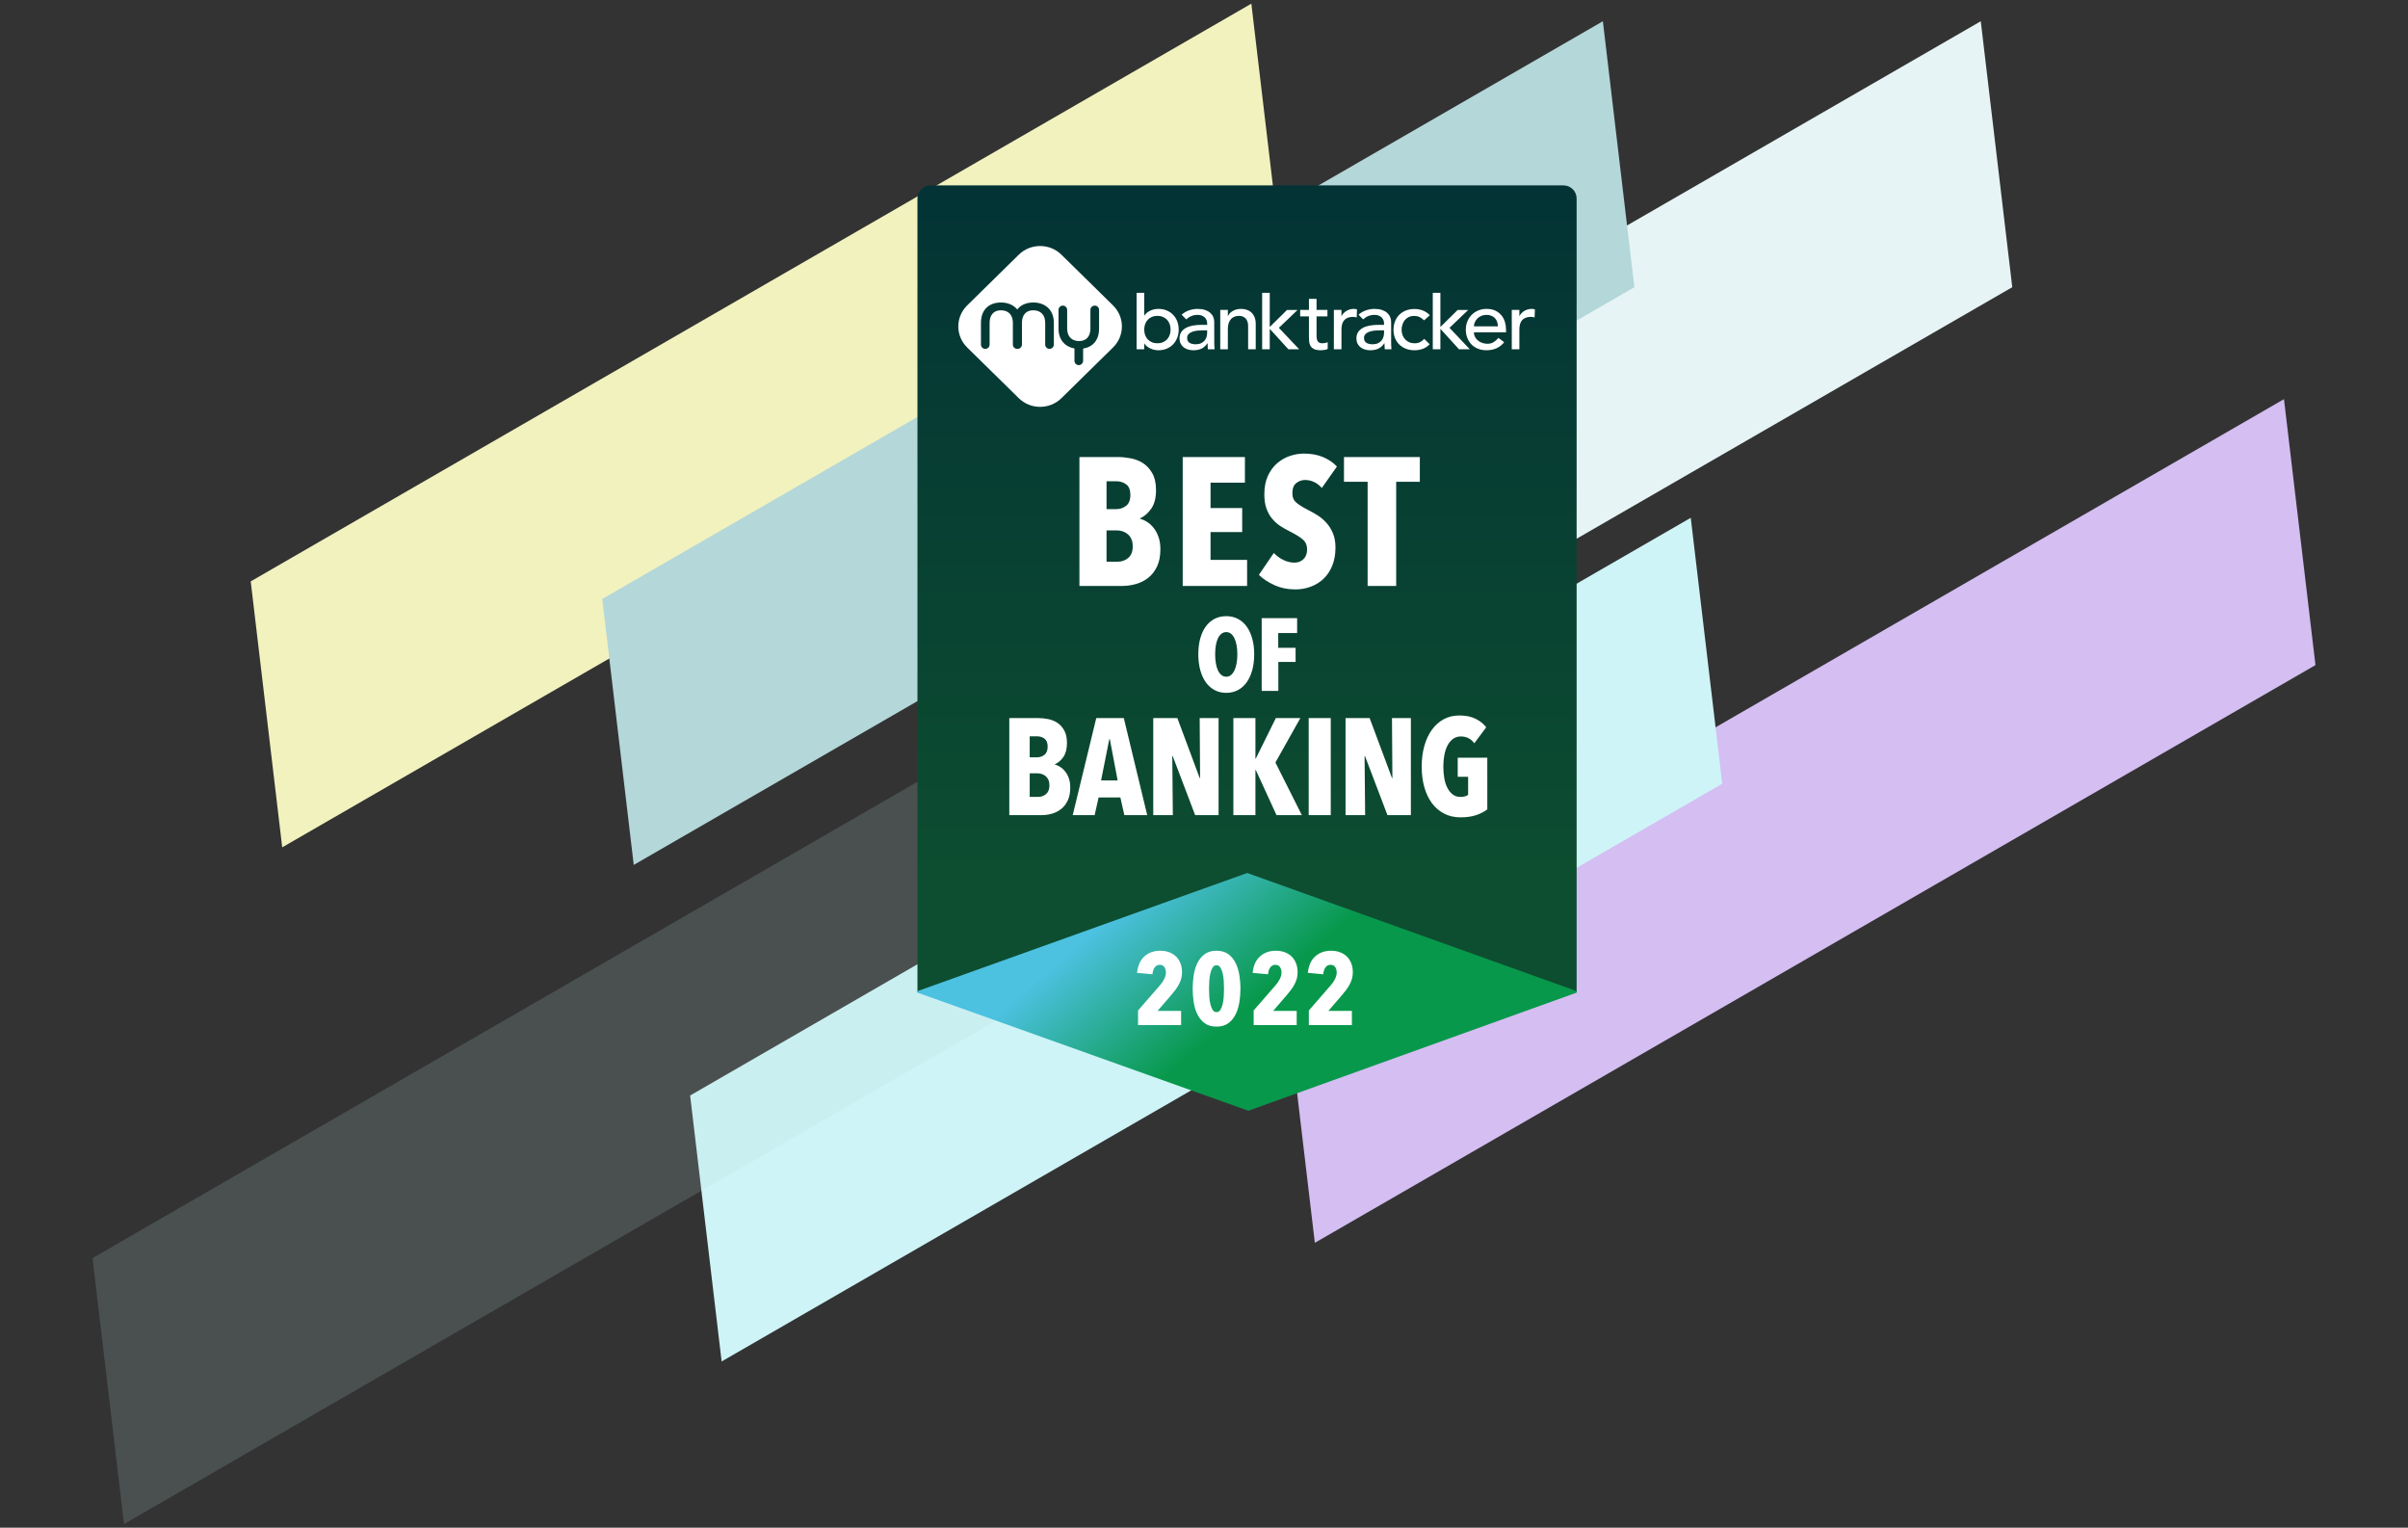 <?xml version="1.0" encoding="UTF-8"?>
<svg width="916px" height="581px" viewBox="0 0 916 581" version="1.1" xmlns="http://www.w3.org/2000/svg" xmlns:xlink="http://www.w3.org/1999/xlink">
    <rect x="0" y="0" width="916" height="581" fill="#333333" stroke="none"/>
    <title>Group 9</title>
    <defs>
        <linearGradient x1="50%" y1="0%" x2="50%" y2="87.876%" id="linearGradient-1">
            <stop stop-color="#033335" offset="0%"></stop>
            <stop stop-color="#0D4E30" offset="100%"></stop>
        </linearGradient>
        <linearGradient x1="18.88%" y1="43.497%" x2="50%" y2="56.503%" id="linearGradient-2">
            <stop stop-color="#4CC1E0" offset="0%"></stop>
            <stop stop-color="#08984B" offset="100%"></stop>
        </linearGradient>
    </defs>
    <g id="Page-1" stroke="none" stroke-width="1" fill="none" fill-rule="evenodd">
        <g id="Group-33" transform="translate(-142, -80)">
            <g id="Group-9" transform="translate(142, 80)">
                <g id="Group-13" transform="translate(0, 0.5)">
                    <polygon id="Rectangle-7" fill="#E6F4F5" transform="translate(569.156, 168.006) rotate(-30) translate(-569.156, -168.006) " points="369.507 121.192 809.002 121.235 768.805 214.821 329.31 214.778"></polygon>
                    <polygon id="Rectangle-7" fill="#F1F2BE" transform="translate(291.682, 161.321) rotate(-30) translate(-291.682, -161.321) " points="92.032 114.507 531.529 114.55 491.333 208.136 51.836 208.093"></polygon>
                    <polygon id="Rectangle-7" fill="#D4BEF2" transform="translate(684.493, 311.725) rotate(-30) translate(-684.493, -311.725) " points="484.843 264.91 924.339 264.954 884.143 358.54 444.646 358.496"></polygon>
                    <polygon id="Rectangle-7" fill="#CEF4F7" transform="translate(458.836, 356.846) rotate(-30) translate(-458.836, -356.846) " points="259.186 310.031 698.682 310.075 658.486 403.661 218.989 403.617"></polygon>
                    <polygon id="Rectangle-7" fill="#B4D7D9" transform="translate(425.404, 168.006) rotate(-30) translate(-425.404, -168.006) " points="225.755 121.192 665.25 121.235 625.054 214.821 185.559 214.778"></polygon>
                    <polygon id="Rectangle-7" fill="#B4D7D9" opacity="0.179" transform="translate(231.507, 418.679) rotate(-30) translate(-231.507, -418.679) " points="31.857 371.864 471.354 371.907 431.157 465.493 -8.339 465.45"></polygon>
                </g>
                <g id="Group-19" transform="translate(349, 70.5)">
                    <path d="M0,5.008 C0,2.242 2.244,0 5.009,0 L245.737,0 C248.503,0 250.746,2.229 250.746,5.003 L250.746,95.869 L250.746,306.915 L0,306.915 L0,5.008 Z" id="Rectangle-3" fill="url(#linearGradient-1)"></path>
                    <polygon id="Rectangle-3" fill="url(#linearGradient-2)" points="0 306.435 125.447 261.503 250.746 306.435 250.746 306.997 125.861 351.929 0 306.997"></polygon>
                    <g id="Layer_1" transform="translate(15.468, 22.81)" fill="#FFFFFF">
                        <path d="M39.309,3.561 L58.938,22.854 C63.424,27.263 63.424,34.412 58.938,38.821 L39.309,58.114 C34.823,62.523 27.55,62.523 23.065,58.114 L3.435,38.821 C-1.05,34.412 -1.05,27.263 3.435,22.854 L23.065,3.561 C27.55,-0.848 34.823,-0.848 39.309,3.561 Z M51.974,22.916 C51.064,22.916 50.327,23.64 50.325,24.534 L50.325,24.534 L50.325,31.635 C50.325,34.6 48.767,36.403 46.027,36.403 C43.288,36.403 41.478,34.748 41.478,31.635 L41.478,31.635 L41.478,24.534 C41.478,23.64 40.741,22.916 39.832,22.916 L39.832,22.916 L39.69,22.922 C38.848,22.993 38.186,23.687 38.186,24.534 L38.186,24.534 L38.186,31.635 C38.186,36.11 40.835,38.6 44.256,39.216 L44.256,43.927 C44.256,44.822 44.993,45.546 45.903,45.546 L45.903,45.546 L46.045,45.54 C46.889,45.469 47.55,44.774 47.55,43.927 L47.55,43.927 L47.551,39.253 C51.153,38.698 53.62,36.131 53.62,31.635 L53.62,31.635 L53.62,24.534 C53.62,23.64 52.883,22.916 51.974,22.916 Z M28.6,21.73 C26.016,21.73 23.852,22.623 22.499,24.385 C21.054,22.603 18.786,21.73 16.3,21.73 C11.875,21.73 8.683,24.348 8.683,29.462 L8.683,29.462 L8.683,37.751 C8.683,38.644 9.42,39.369 10.329,39.369 C11.238,39.369 11.975,38.644 11.978,37.751 L11.978,37.751 L11.978,29.462 C11.978,26.498 13.536,24.694 16.276,24.694 C19.015,24.694 20.825,26.349 20.825,29.462 L20.825,29.462 L20.825,37.751 C20.825,38.644 21.562,39.369 22.471,39.369 L22.471,39.369 L22.549,39.366 L22.629,39.369 C23.49,39.369 24.197,38.719 24.272,37.891 L24.278,37.751 L24.278,29.462 C24.278,26.498 25.836,24.694 28.576,24.694 C31.315,24.694 33.125,26.349 33.125,29.462 L33.125,29.462 L33.125,37.751 C33.125,38.644 33.862,39.369 34.771,39.369 L34.771,39.369 L34.913,39.363 C35.756,39.292 36.417,38.597 36.417,37.751 L36.417,37.751 L36.417,29.462 C36.417,24.249 32.823,21.73 28.6,21.73 Z" id="Shape"></path>
                        <g id="Group" transform="translate(67.147, 17.286)">
                            <path d="M3.645,0.767 L3.645,9.406 L3.71,9.406 C4.224,8.627 4.963,8.011 5.927,7.558 C6.891,7.104 7.92,6.878 9.012,6.878 C10.19,6.878 11.255,7.079 12.209,7.479 C13.162,7.879 13.976,8.432 14.652,9.137 C15.326,9.842 15.846,10.674 16.21,11.632 C16.574,12.59 16.757,13.627 16.757,14.742 C16.757,15.858 16.574,16.891 16.21,17.837 C15.846,18.784 15.327,19.616 14.652,20.332 C13.976,21.048 13.162,21.607 12.209,22.007 C11.255,22.407 10.19,22.607 9.012,22.607 C7.984,22.607 6.982,22.386 6.007,21.944 C5.033,21.502 4.266,20.881 3.71,20.081 L3.645,20.081 L3.645,22.228 L0.753,22.228 L0.753,0.767 L3.645,0.767 Z M8.658,19.954 C9.429,19.954 10.126,19.822 10.747,19.559 C11.369,19.296 11.893,18.939 12.322,18.485 C12.75,18.032 13.081,17.485 13.318,16.842 C13.554,16.199 13.671,15.499 13.671,14.741 C13.671,13.983 13.554,13.284 13.318,12.64 C13.081,11.998 12.75,11.452 12.322,10.998 C11.893,10.545 11.369,10.188 10.747,9.924 C10.126,9.661 9.43,9.529 8.658,9.529 C7.887,9.529 7.191,9.661 6.569,9.924 C5.948,10.188 5.423,10.545 4.995,10.998 C4.566,11.452 4.234,11.998 3.998,12.64 C3.762,13.283 3.645,13.983 3.645,14.741 C3.645,15.499 3.763,16.199 3.998,16.842 C4.234,17.485 4.566,18.032 4.995,18.485 C5.423,18.939 5.948,19.296 6.569,19.559 C7.191,19.822 7.887,19.954 8.658,19.954 L8.658,19.954 Z" id="Shape"></path>
                            <path d="M17.881,9.089 C18.694,8.352 19.637,7.8 20.708,7.431 C21.779,7.064 22.849,6.878 23.921,6.878 C25.035,6.878 25.994,7.016 26.797,7.289 C27.6,7.563 28.259,7.932 28.774,8.395 C29.288,8.858 29.668,9.39 29.914,9.99 C30.16,10.59 30.283,11.217 30.283,11.87 L30.283,19.513 C30.283,20.04 30.294,20.524 30.315,20.966 C30.335,21.409 30.368,21.83 30.411,22.23 L27.84,22.23 C27.775,21.472 27.744,20.714 27.744,19.956 L27.68,19.956 C27.038,20.925 26.276,21.609 25.399,22.009 C24.52,22.409 23.502,22.609 22.346,22.609 C21.639,22.609 20.964,22.515 20.322,22.325 C19.679,22.136 19.117,21.851 18.635,21.472 C18.153,21.093 17.773,20.624 17.494,20.067 C17.215,19.509 17.077,18.861 17.077,18.124 C17.077,17.155 17.296,16.345 17.735,15.692 C18.173,15.04 18.773,14.507 19.534,14.096 C20.295,13.686 21.183,13.391 22.201,13.213 C23.219,13.034 24.306,12.944 25.462,12.944 L27.584,12.944 L27.584,12.312 C27.584,11.933 27.508,11.554 27.359,11.174 C27.209,10.795 26.984,10.453 26.684,10.148 C26.383,9.843 26.009,9.6 25.559,9.422 C25.109,9.243 24.573,9.153 23.952,9.153 C23.394,9.153 22.908,9.205 22.49,9.311 C22.071,9.416 21.691,9.548 21.348,9.705 C21.006,9.864 20.695,10.048 20.417,10.259 C20.138,10.469 19.871,10.67 19.614,10.859 L17.881,9.089 L17.881,9.089 Z M26.042,15.027 C25.356,15.027 24.654,15.063 23.937,15.137 C23.219,15.212 22.565,15.354 21.976,15.563 C21.387,15.775 20.905,16.069 20.53,16.448 C20.155,16.827 19.968,17.311 19.968,17.901 C19.968,18.765 20.262,19.386 20.852,19.765 C21.441,20.144 22.239,20.333 23.247,20.333 C24.039,20.333 24.715,20.203 25.271,19.939 C25.828,19.676 26.278,19.334 26.621,18.912 C26.964,18.49 27.21,18.023 27.36,17.507 C27.509,16.991 27.585,16.48 27.585,15.974 L27.585,15.027 L26.042,15.027 L26.042,15.027 Z" id="Shape"></path>
                            <path d="M32.566,7.257 L35.458,7.257 L35.458,9.563 L35.521,9.563 C35.885,8.762 36.518,8.115 37.418,7.619 C38.317,7.125 39.357,6.877 40.534,6.877 C41.263,6.877 41.964,6.988 42.64,7.209 C43.315,7.43 43.903,7.773 44.408,8.235 C44.91,8.698 45.312,9.294 45.612,10.021 C45.913,10.747 46.062,11.606 46.062,12.594 L46.062,22.227 L43.17,22.227 L43.17,13.384 C43.17,12.689 43.074,12.094 42.882,11.599 C42.689,11.105 42.432,10.705 42.111,10.399 C41.79,10.094 41.421,9.873 41.002,9.735 C40.585,9.598 40.151,9.53 39.701,9.53 C39.101,9.53 38.545,9.625 38.031,9.814 C37.516,10.004 37.067,10.303 36.681,10.714 C36.295,11.126 35.995,11.646 35.781,12.278 C35.567,12.91 35.46,13.658 35.46,14.521 L35.46,22.227 L32.568,22.227 L32.568,7.257 L32.566,7.257 Z" id="Shape"></path>
                            <polygon id="Shape" points="51.396 0.767 51.396 13.764 57.953 7.289 61.969 7.289 54.867 14.08 62.58 22.228 58.467 22.228 51.396 14.459 51.396 22.228 48.504 22.228 48.504 0.767"></polygon>
                            <path d="M73.343,9.72 L69.198,9.72 L69.198,16.512 C69.198,16.933 69.209,17.349 69.23,17.76 C69.251,18.17 69.332,18.538 69.471,18.864 C69.611,19.191 69.825,19.455 70.114,19.655 C70.404,19.855 70.826,19.955 71.384,19.955 C71.726,19.955 72.08,19.923 72.444,19.86 C72.809,19.797 73.14,19.682 73.441,19.512 L73.441,22.102 C73.098,22.291 72.654,22.423 72.107,22.497 C71.56,22.57 71.138,22.607 70.837,22.607 C69.723,22.607 68.861,22.453 68.25,22.15 C67.64,21.845 67.19,21.45 66.9,20.964 C66.611,20.48 66.439,19.938 66.386,19.338 C66.333,18.738 66.306,18.133 66.306,17.521 L66.306,9.72 L62.965,9.72 L62.965,7.257 L66.306,7.257 L66.306,3.057 L69.198,3.057 L69.198,7.257 L73.343,7.257 L73.343,9.72 L73.343,9.72 Z" id="Shape"></path>
                            <path d="M75.786,7.257 L78.677,7.257 L78.677,9.563 L78.741,9.563 C78.935,9.163 79.192,8.799 79.513,8.472 C79.835,8.146 80.192,7.868 80.59,7.635 C80.987,7.404 81.42,7.22 81.891,7.083 C82.362,6.946 82.834,6.877 83.306,6.877 C83.776,6.877 84.206,6.941 84.591,7.067 L84.462,10.13 C84.227,10.067 83.991,10.016 83.755,9.972 C83.519,9.93 83.284,9.909 83.049,9.909 C81.634,9.909 80.552,10.299 79.803,11.078 C79.053,11.857 78.678,13.068 78.678,14.709 L78.678,22.226 L75.787,22.226 L75.787,7.257 L75.786,7.257 Z" id="Shape"></path>
                            <path d="M85.169,9.089 C85.983,8.352 86.925,7.8 87.996,7.431 C89.067,7.064 90.138,6.878 91.209,6.878 C92.322,6.878 93.281,7.016 94.084,7.289 C94.888,7.563 95.546,7.932 96.061,8.395 C96.575,8.858 96.956,9.39 97.202,9.99 C97.447,10.59 97.572,11.217 97.572,11.87 L97.572,19.513 C97.572,20.04 97.582,20.524 97.604,20.966 C97.625,21.409 97.657,21.83 97.7,22.23 L95.129,22.23 C95.064,21.472 95.032,20.714 95.032,19.956 L94.968,19.956 C94.325,20.925 93.565,21.609 92.686,22.009 C91.807,22.409 90.789,22.609 89.634,22.609 C88.926,22.609 88.252,22.515 87.609,22.325 C86.966,22.136 86.404,21.851 85.922,21.472 C85.439,21.093 85.06,20.624 84.781,20.067 C84.502,19.509 84.363,18.861 84.363,18.124 C84.363,17.155 84.583,16.345 85.022,15.692 C85.461,15.04 86.06,14.507 86.821,14.096 C87.582,13.686 88.47,13.391 89.488,13.213 C90.505,13.034 91.593,12.944 92.75,12.944 L94.871,12.944 L94.871,12.312 C94.871,11.933 94.795,11.554 94.646,11.174 C94.496,10.795 94.271,10.453 93.971,10.148 C93.67,9.843 93.295,9.6 92.846,9.422 C92.396,9.243 91.86,9.153 91.239,9.153 C90.681,9.153 90.194,9.205 89.777,9.311 C89.359,9.416 88.978,9.548 88.636,9.705 C88.293,9.864 87.982,10.048 87.703,10.259 C87.425,10.469 87.157,10.67 86.9,10.859 L85.169,9.089 L85.169,9.089 Z M93.331,15.027 C92.645,15.027 91.944,15.063 91.226,15.137 C90.508,15.212 89.855,15.354 89.266,15.563 C88.677,15.775 88.195,16.069 87.819,16.448 C87.445,16.827 87.257,17.311 87.257,17.901 C87.257,18.765 87.551,19.386 88.141,19.765 C88.73,20.144 89.527,20.333 90.535,20.333 C91.328,20.333 92.002,20.203 92.56,19.939 C93.117,19.676 93.567,19.334 93.909,18.912 C94.252,18.49 94.499,18.023 94.65,17.507 C94.799,16.991 94.874,16.48 94.874,15.974 L94.874,15.027 L93.331,15.027 L93.331,15.027 Z" id="Shape"></path>
                            <path d="M110.104,11.237 C109.569,10.689 109.006,10.274 108.417,9.989 C107.827,9.704 107.126,9.563 106.312,9.563 C105.519,9.563 104.828,9.704 104.238,9.989 C103.649,10.274 103.156,10.663 102.76,11.158 C102.363,11.652 102.064,12.222 101.86,12.864 C101.655,13.507 101.555,14.175 101.555,14.87 C101.555,15.564 101.672,16.223 101.908,16.844 C102.144,17.465 102.476,18.007 102.905,18.471 C103.334,18.934 103.847,19.298 104.448,19.561 C105.047,19.825 105.722,19.956 106.472,19.956 C107.286,19.956 107.983,19.814 108.561,19.529 C109.139,19.245 109.674,18.829 110.168,18.281 L112.224,20.304 C111.474,21.125 110.601,21.714 109.605,22.072 C108.608,22.431 107.554,22.609 106.441,22.609 C105.262,22.609 104.185,22.419 103.212,22.041 C102.237,21.662 101.395,21.131 100.689,20.446 C99.981,19.762 99.436,18.941 99.05,17.982 C98.664,17.024 98.472,15.966 98.472,14.808 C98.472,13.65 98.664,12.587 99.05,11.618 C99.436,10.65 99.976,9.817 100.673,9.123 C101.37,8.43 102.204,7.887 103.18,7.496 C104.155,7.106 105.242,6.912 106.442,6.912 C107.555,6.912 108.62,7.106 109.638,7.496 C110.655,7.886 111.539,8.481 112.289,9.282 L110.104,11.237 L110.104,11.237 Z" id="Shape"></path>
                            <polygon id="Shape" points="116.306 0.767 116.306 13.764 122.861 7.289 126.878 7.289 119.776 14.08 127.489 22.228 123.376 22.228 116.306 14.459 116.306 22.228 113.414 22.228 113.414 0.767"></polygon>
                            <path d="M129.064,15.785 C129.064,16.437 129.208,17.032 129.498,17.57 C129.787,18.107 130.168,18.565 130.639,18.944 C131.11,19.323 131.656,19.618 132.278,19.829 C132.899,20.039 133.541,20.144 134.206,20.144 C135.106,20.144 135.887,19.939 136.552,19.528 C137.217,19.117 137.827,18.576 138.385,17.901 L140.57,19.544 C138.963,21.587 136.714,22.607 133.821,22.607 C132.622,22.607 131.535,22.407 130.561,22.007 C129.586,21.608 128.761,21.055 128.086,20.348 C127.411,19.643 126.891,18.812 126.527,17.853 C126.162,16.895 125.98,15.858 125.98,14.742 C125.98,13.627 126.178,12.589 126.575,11.632 C126.972,10.674 127.518,9.842 128.214,9.137 C128.91,8.432 129.741,7.88 130.705,7.479 C131.67,7.08 132.719,6.878 133.854,6.878 C135.203,6.878 136.345,7.111 137.276,7.574 C138.208,8.037 138.973,8.642 139.574,9.39 C140.173,10.138 140.607,10.98 140.876,11.917 C141.144,12.854 141.278,13.807 141.278,14.775 L141.278,15.786 L129.064,15.786 L129.064,15.785 Z M138.189,13.511 C138.169,12.879 138.066,12.301 137.885,11.773 C137.702,11.248 137.43,10.79 137.064,10.4 C136.7,10.01 136.245,9.704 135.698,9.483 C135.153,9.262 134.515,9.152 133.787,9.152 C133.079,9.152 132.432,9.284 131.843,9.547 C131.253,9.811 130.755,10.153 130.348,10.573 C129.942,10.995 129.625,11.463 129.4,11.979 C129.175,12.496 129.063,13.006 129.063,13.511 L138.189,13.511 L138.189,13.511 Z" id="Shape"></path>
                            <path d="M143.46,7.257 L146.351,7.257 L146.351,9.563 L146.416,9.563 C146.609,9.163 146.866,8.799 147.188,8.472 C147.509,8.146 147.868,7.868 148.264,7.635 C148.661,7.404 149.094,7.22 149.566,7.083 C150.037,6.946 150.509,6.877 150.98,6.877 C151.451,6.877 151.88,6.941 152.266,7.067 L152.137,10.13 C151.901,10.067 151.666,10.016 151.431,9.972 C151.194,9.93 150.959,9.909 150.723,9.909 C149.309,9.909 148.228,10.299 147.478,11.078 C146.728,11.857 146.353,13.068 146.353,14.709 L146.353,22.226 L143.461,22.226 L143.461,7.257 L143.46,7.257 Z" id="Shape"></path>
                        </g>
                    </g>
                    <path d="M92.408,138.352 C92.408,140.983 91.981,143.188 91.127,144.965 C90.274,146.742 89.155,148.173 87.771,149.258 C86.387,150.343 84.83,151.128 83.1,151.613 C81.37,152.097 79.629,152.34 77.876,152.34 L61.614,152.34 L61.614,103.314 L76.284,103.314 C77.807,103.314 79.421,103.476 81.128,103.799 C82.835,104.122 84.392,104.734 85.799,105.634 C87.206,106.534 88.383,107.815 89.328,109.477 C90.274,111.139 90.747,113.285 90.747,115.917 C90.747,118.825 90.159,121.145 88.982,122.876 C87.806,124.607 86.364,125.865 84.657,126.65 L84.657,126.788 C85.58,127.019 86.503,127.434 87.425,128.035 C88.348,128.635 89.178,129.408 89.916,130.354 C90.655,131.301 91.254,132.443 91.716,133.782 C92.177,135.121 92.408,136.644 92.408,138.352 Z M80.99,117.717 C80.99,115.824 80.459,114.486 79.398,113.701 C78.337,112.916 77.091,112.524 75.661,112.524 L71.925,112.524 L71.925,123.118 L75.731,123.118 C77.068,123.118 78.279,122.703 79.364,121.872 C80.448,121.041 80.99,119.656 80.99,117.717 Z M81.889,137.313 C81.889,136.206 81.716,135.271 81.37,134.509 C81.024,133.747 80.563,133.124 79.986,132.639 C79.41,132.155 78.764,131.797 78.049,131.566 C77.334,131.335 76.63,131.22 75.938,131.22 L71.925,131.22 L71.925,143.13 L76.077,143.13 C77.691,143.13 79.064,142.645 80.194,141.676 C81.324,140.706 81.889,139.252 81.889,137.313 Z M100.902,152.34 L100.902,103.314 L124.568,103.314 L124.568,113.078 L111.489,113.078 L111.489,122.703 L123.53,122.703 L123.53,131.843 L111.489,131.843 L111.489,142.438 L125.398,142.438 L125.398,152.34 L100.902,152.34 Z M153.822,115.086 C152.992,114.116 152.023,113.366 150.916,112.835 C149.808,112.304 148.655,112.039 147.456,112.039 C146.21,112.039 145.091,112.431 144.1,113.216 C143.108,114.001 142.612,115.293 142.612,117.094 C142.612,118.617 143.119,119.806 144.134,120.66 C145.149,121.514 146.648,122.449 148.632,123.464 C149.739,124.018 150.904,124.676 152.127,125.438 C153.349,126.2 154.468,127.134 155.483,128.242 C156.498,129.35 157.34,130.677 158.009,132.224 C158.678,133.77 159.012,135.605 159.012,137.729 C159.012,140.36 158.597,142.68 157.766,144.688 C156.936,146.696 155.817,148.358 154.41,149.674 C153.003,150.989 151.377,151.982 149.532,152.651 C147.686,153.321 145.772,153.655 143.788,153.655 C140.836,153.655 138.148,153.101 135.726,151.993 C133.304,150.886 131.355,149.593 129.879,148.116 L135.553,139.806 C136.614,140.914 137.837,141.803 139.221,142.472 C140.605,143.142 142.012,143.476 143.442,143.476 C144.78,143.476 145.91,143.038 146.833,142.161 C147.756,141.284 148.217,140.06 148.217,138.491 C148.217,136.875 147.663,135.594 146.556,134.648 C145.449,133.701 143.834,132.697 141.712,131.635 C140.374,130.989 139.117,130.274 137.941,129.489 C136.764,128.704 135.726,127.758 134.827,126.65 C133.927,125.542 133.224,124.249 132.716,122.772 C132.209,121.295 131.955,119.54 131.955,117.509 C131.955,114.786 132.405,112.443 133.304,110.481 C134.204,108.519 135.38,106.915 136.834,105.668 C138.287,104.422 139.901,103.499 141.678,102.899 C143.454,102.298 145.241,101.998 147.04,101.998 C149.716,101.998 152.115,102.437 154.237,103.314 C156.359,104.191 158.135,105.391 159.566,106.915 L153.822,115.086 Z M182.107,112.731 L182.107,152.34 L171.243,152.34 L171.243,112.731 L162.247,112.731 L162.247,103.314 L191.103,103.314 L191.103,112.731 L182.107,112.731 Z" id="BEST" fill="#FFFFFF"></path>
                    <path d="M100.64,299.283 C100.64,300.196 100.523,301.043 100.289,301.825 C100.054,302.607 99.742,303.35 99.351,304.054 C98.96,304.758 98.517,305.435 98.022,306.087 C97.527,306.739 97.019,307.364 96.498,307.964 L91.34,313.947 L100.289,313.947 L100.289,319.343 L83.915,319.343 L83.915,313.79 L92.317,304.132 C92.994,303.35 93.528,302.548 93.919,301.727 C94.31,300.906 94.505,300.117 94.505,299.361 C94.505,298.553 94.316,297.862 93.939,297.289 C93.561,296.715 92.968,296.429 92.161,296.429 C91.405,296.429 90.78,296.735 90.285,297.347 C89.79,297.96 89.49,298.853 89.386,300.026 L83.524,299.479 C83.837,296.663 84.794,294.558 86.397,293.163 C87.999,291.769 89.985,291.071 92.356,291.071 C93.632,291.071 94.779,291.267 95.795,291.658 C96.811,292.049 97.677,292.596 98.393,293.3 C99.11,294.004 99.663,294.864 100.054,295.881 C100.445,296.898 100.64,298.032 100.64,299.283 Z M144.611,299.283 C144.611,300.196 144.494,301.043 144.259,301.825 C144.025,302.607 143.712,303.35 143.322,304.054 C142.931,304.758 142.488,305.435 141.993,306.087 C141.498,306.739 140.99,307.364 140.469,307.964 L135.311,313.947 L144.259,313.947 L144.259,319.343 L127.886,319.343 L127.886,313.79 L136.288,304.132 C136.965,303.35 137.499,302.548 137.89,301.727 C138.281,300.906 138.476,300.117 138.476,299.361 C138.476,298.553 138.287,297.862 137.909,297.289 C137.532,296.715 136.939,296.429 136.131,296.429 C135.376,296.429 134.751,296.735 134.256,297.347 C133.761,297.96 133.461,298.853 133.357,300.026 L127.495,299.479 C127.808,296.663 128.765,294.558 130.367,293.163 C131.97,291.769 133.956,291.071 136.327,291.071 C137.603,291.071 138.749,291.267 139.766,291.658 C140.782,292.049 141.648,292.596 142.364,293.3 C143.081,294.004 143.634,294.864 144.025,295.881 C144.416,296.898 144.611,298.032 144.611,299.283 Z M165.611,299.283 C165.611,300.196 165.494,301.043 165.259,301.825 C165.025,302.607 164.712,303.35 164.322,304.054 C163.931,304.758 163.488,305.435 162.993,306.087 C162.498,306.739 161.99,307.364 161.469,307.964 L156.311,313.947 L165.259,313.947 L165.259,319.343 L148.886,319.343 L148.886,313.79 L157.288,304.132 C157.965,303.35 158.499,302.548 158.89,301.727 C159.281,300.906 159.476,300.117 159.476,299.361 C159.476,298.553 159.287,297.862 158.909,297.289 C158.532,296.715 157.939,296.429 157.131,296.429 C156.376,296.429 155.751,296.735 155.256,297.347 C154.761,297.96 154.461,298.853 154.357,300.026 L148.495,299.479 C148.808,296.663 149.765,294.558 151.367,293.163 C152.97,291.769 154.956,291.071 157.327,291.071 C158.603,291.071 159.749,291.267 160.766,291.658 C161.782,292.049 162.648,292.596 163.364,293.3 C164.081,294.004 164.634,294.864 165.025,295.881 C165.416,296.898 165.611,298.032 165.611,299.283 Z M122.865,305.501 C122.865,307.065 122.742,308.694 122.494,310.388 C122.247,312.083 121.791,313.641 121.127,315.061 C120.462,316.482 119.537,317.649 118.352,318.561 C117.167,319.473 115.636,319.93 113.76,319.93 C111.885,319.93 110.354,319.473 109.169,318.561 C107.984,317.649 107.059,316.482 106.394,315.061 C105.73,313.641 105.281,312.083 105.046,310.388 C104.812,308.694 104.695,307.065 104.695,305.501 C104.695,303.936 104.812,302.307 105.046,300.613 C105.281,298.918 105.73,297.361 106.394,295.94 C107.059,294.519 107.984,293.352 109.169,292.44 C110.354,291.528 111.885,291.071 113.76,291.071 C115.636,291.071 117.167,291.528 118.352,292.44 C119.537,293.352 120.462,294.519 121.127,295.94 C121.791,297.361 122.247,298.918 122.494,300.613 C122.742,302.307 122.865,303.936 122.865,305.501 Z M116.613,305.501 C116.613,304.588 116.581,303.611 116.515,302.568 C116.45,301.525 116.314,300.56 116.105,299.674 C115.897,298.788 115.61,298.051 115.245,297.465 C114.881,296.878 114.386,296.585 113.76,296.585 C113.135,296.585 112.64,296.878 112.276,297.465 C111.911,298.051 111.624,298.788 111.416,299.674 C111.207,300.56 111.071,301.525 111.006,302.568 C110.94,303.611 110.908,304.588 110.908,305.501 C110.908,306.439 110.94,307.43 111.006,308.472 C111.071,309.515 111.207,310.473 111.416,311.346 C111.624,312.22 111.911,312.95 112.276,313.536 C112.64,314.123 113.135,314.416 113.76,314.416 C114.386,314.416 114.881,314.123 115.245,313.536 C115.61,312.95 115.897,312.22 116.105,311.346 C116.314,310.473 116.45,309.515 116.515,308.472 C116.581,307.43 116.613,306.439 116.613,305.501 Z" id="2019" fill="#FFFFFF"></path>
                    <path d="M128.094,178.337 C128.094,180.527 127.846,182.527 127.351,184.339 C126.856,186.151 126.153,187.696 125.241,188.973 C124.329,190.25 123.215,191.241 121.9,191.945 C120.584,192.649 119.106,193.001 117.465,193.001 C115.823,193.001 114.345,192.649 113.029,191.945 C111.714,191.241 110.6,190.25 109.688,188.973 C108.776,187.696 108.073,186.151 107.578,184.339 C107.083,182.527 106.836,180.527 106.836,178.337 C106.836,176.147 107.077,174.159 107.558,172.374 C108.04,170.588 108.737,169.063 109.649,167.798 C110.561,166.534 111.675,165.557 112.99,164.866 C114.306,164.175 115.797,163.83 117.465,163.83 C119.106,163.83 120.584,164.175 121.9,164.866 C123.215,165.557 124.329,166.534 125.241,167.798 C126.153,169.063 126.856,170.588 127.351,172.374 C127.846,174.159 128.094,176.147 128.094,178.337 Z M121.685,178.337 C121.685,177.138 121.594,176.023 121.411,174.993 C121.229,173.964 120.962,173.071 120.61,172.315 C120.259,171.559 119.822,170.966 119.301,170.536 C118.78,170.106 118.168,169.891 117.465,169.891 C116.761,169.891 116.142,170.106 115.608,170.536 C115.074,170.966 114.631,171.559 114.28,172.315 C113.928,173.071 113.668,173.964 113.498,174.993 C113.329,176.023 113.244,177.138 113.244,178.337 C113.244,179.536 113.329,180.657 113.498,181.7 C113.668,182.742 113.928,183.642 114.28,184.398 C114.631,185.154 115.074,185.753 115.608,186.197 C116.142,186.64 116.761,186.861 117.465,186.861 C118.168,186.861 118.78,186.64 119.301,186.197 C119.822,185.753 120.259,185.154 120.61,184.398 C120.962,183.642 121.229,182.742 121.411,181.7 C121.594,180.657 121.685,179.536 121.685,178.337 Z M137.236,170.242 L137.236,175.873 L143.84,175.873 L143.84,181.23 L137.275,181.23 L137.275,192.258 L130.945,192.258 L130.945,164.572 L144.426,164.572 L144.426,170.242 L137.236,170.242 Z M58.123,228.975 C58.123,230.957 57.802,232.616 57.159,233.955 C56.516,235.293 55.674,236.37 54.632,237.187 C53.59,238.004 52.418,238.595 51.115,238.96 C49.813,239.325 48.501,239.507 47.181,239.507 L34.937,239.507 L34.937,202.594 L45.983,202.594 C47.129,202.594 48.345,202.716 49.63,202.959 C50.915,203.202 52.088,203.663 53.147,204.34 C54.207,205.018 55.092,205.983 55.804,207.234 C56.516,208.485 56.872,210.102 56.872,212.083 C56.872,214.273 56.43,216.019 55.544,217.323 C54.658,218.626 53.573,219.573 52.287,220.164 L52.287,220.269 C52.982,220.442 53.677,220.755 54.372,221.207 C55.066,221.659 55.691,222.241 56.247,222.954 C56.803,223.666 57.255,224.526 57.602,225.534 C57.949,226.542 58.123,227.689 58.123,228.975 Z M49.526,213.438 C49.526,212.013 49.126,211.005 48.328,210.414 C47.529,209.824 46.591,209.528 45.514,209.528 L42.7,209.528 L42.7,217.505 L45.566,217.505 C46.573,217.505 47.485,217.192 48.302,216.567 C49.118,215.941 49.526,214.898 49.526,213.438 Z M50.203,228.193 C50.203,227.359 50.073,226.655 49.813,226.082 C49.552,225.508 49.205,225.039 48.77,224.674 C48.336,224.309 47.85,224.04 47.312,223.866 C46.773,223.692 46.243,223.605 45.722,223.605 L42.7,223.605 L42.7,232.573 L45.827,232.573 C47.042,232.573 48.076,232.208 48.927,231.478 C49.778,230.748 50.203,229.653 50.203,228.193 Z M78.702,239.507 L77.191,232.782 L68.907,232.782 L67.396,239.507 L59.059,239.507 L68.021,202.594 L78.494,202.594 L87.403,239.507 L78.702,239.507 Z M73.179,210.623 L72.971,210.623 L69.845,226.316 L76.149,226.316 L73.179,210.623 Z M105.638,239.507 L97.093,217.036 L96.937,217.036 L97.145,239.507 L89.694,239.507 L89.694,202.594 L98.865,202.594 L107.357,225.378 L107.514,225.378 L107.357,202.594 L114.548,202.594 L114.548,239.507 L105.638,239.507 Z M136.586,239.507 L128.718,222.354 L128.562,222.354 L128.562,239.507 L120.173,239.507 L120.173,202.594 L128.562,202.594 L128.562,217.974 L128.718,217.974 L136.325,202.594 L145.652,202.594 L136.169,219.486 L146.225,239.507 L136.586,239.507 Z M148.828,239.507 L148.828,202.594 L157.217,202.594 L157.217,239.507 L148.828,239.507 Z M178.786,239.507 L170.241,217.036 L170.085,217.036 L170.293,239.507 L162.843,239.507 L162.843,202.594 L172.013,202.594 L180.505,225.378 L180.662,225.378 L180.505,202.594 L187.696,202.594 L187.696,239.507 L178.786,239.507 Z M216.768,237.318 C215.587,238.221 214.163,238.951 212.495,239.507 C210.828,240.063 208.865,240.342 206.608,240.342 C204.28,240.342 202.205,239.872 200.381,238.934 C198.558,237.995 197.012,236.683 195.744,234.997 C194.476,233.312 193.504,231.287 192.826,228.923 C192.149,226.56 191.81,223.936 191.81,221.051 C191.81,218.166 192.149,215.533 192.826,213.152 C193.504,210.771 194.468,208.72 195.718,206.999 C196.969,205.279 198.471,203.949 200.225,203.011 C201.979,202.072 203.933,201.603 206.087,201.603 C208.588,201.603 210.68,202.029 212.365,202.881 C214.05,203.732 215.378,204.801 216.351,206.087 L211.818,212.187 C210.567,210.449 208.865,209.58 206.712,209.58 C205.566,209.58 204.576,209.884 203.742,210.493 C202.908,211.101 202.214,211.926 201.658,212.969 C201.102,214.012 200.694,215.229 200.433,216.619 C200.173,218.009 200.043,219.486 200.043,221.051 C200.043,222.615 200.164,224.092 200.407,225.482 C200.651,226.873 201.041,228.089 201.58,229.132 C202.118,230.175 202.795,231.009 203.612,231.635 C204.428,232.26 205.409,232.573 206.556,232.573 C207.806,232.573 208.779,232.312 209.473,231.791 L209.473,224.909 L205.513,224.909 L205.513,217.662 L216.768,217.662 L216.768,237.318 Z" id="OF-BANKING" fill="#FFFFFF"></path>
                </g>
            </g>
        </g>
    </g>
</svg>